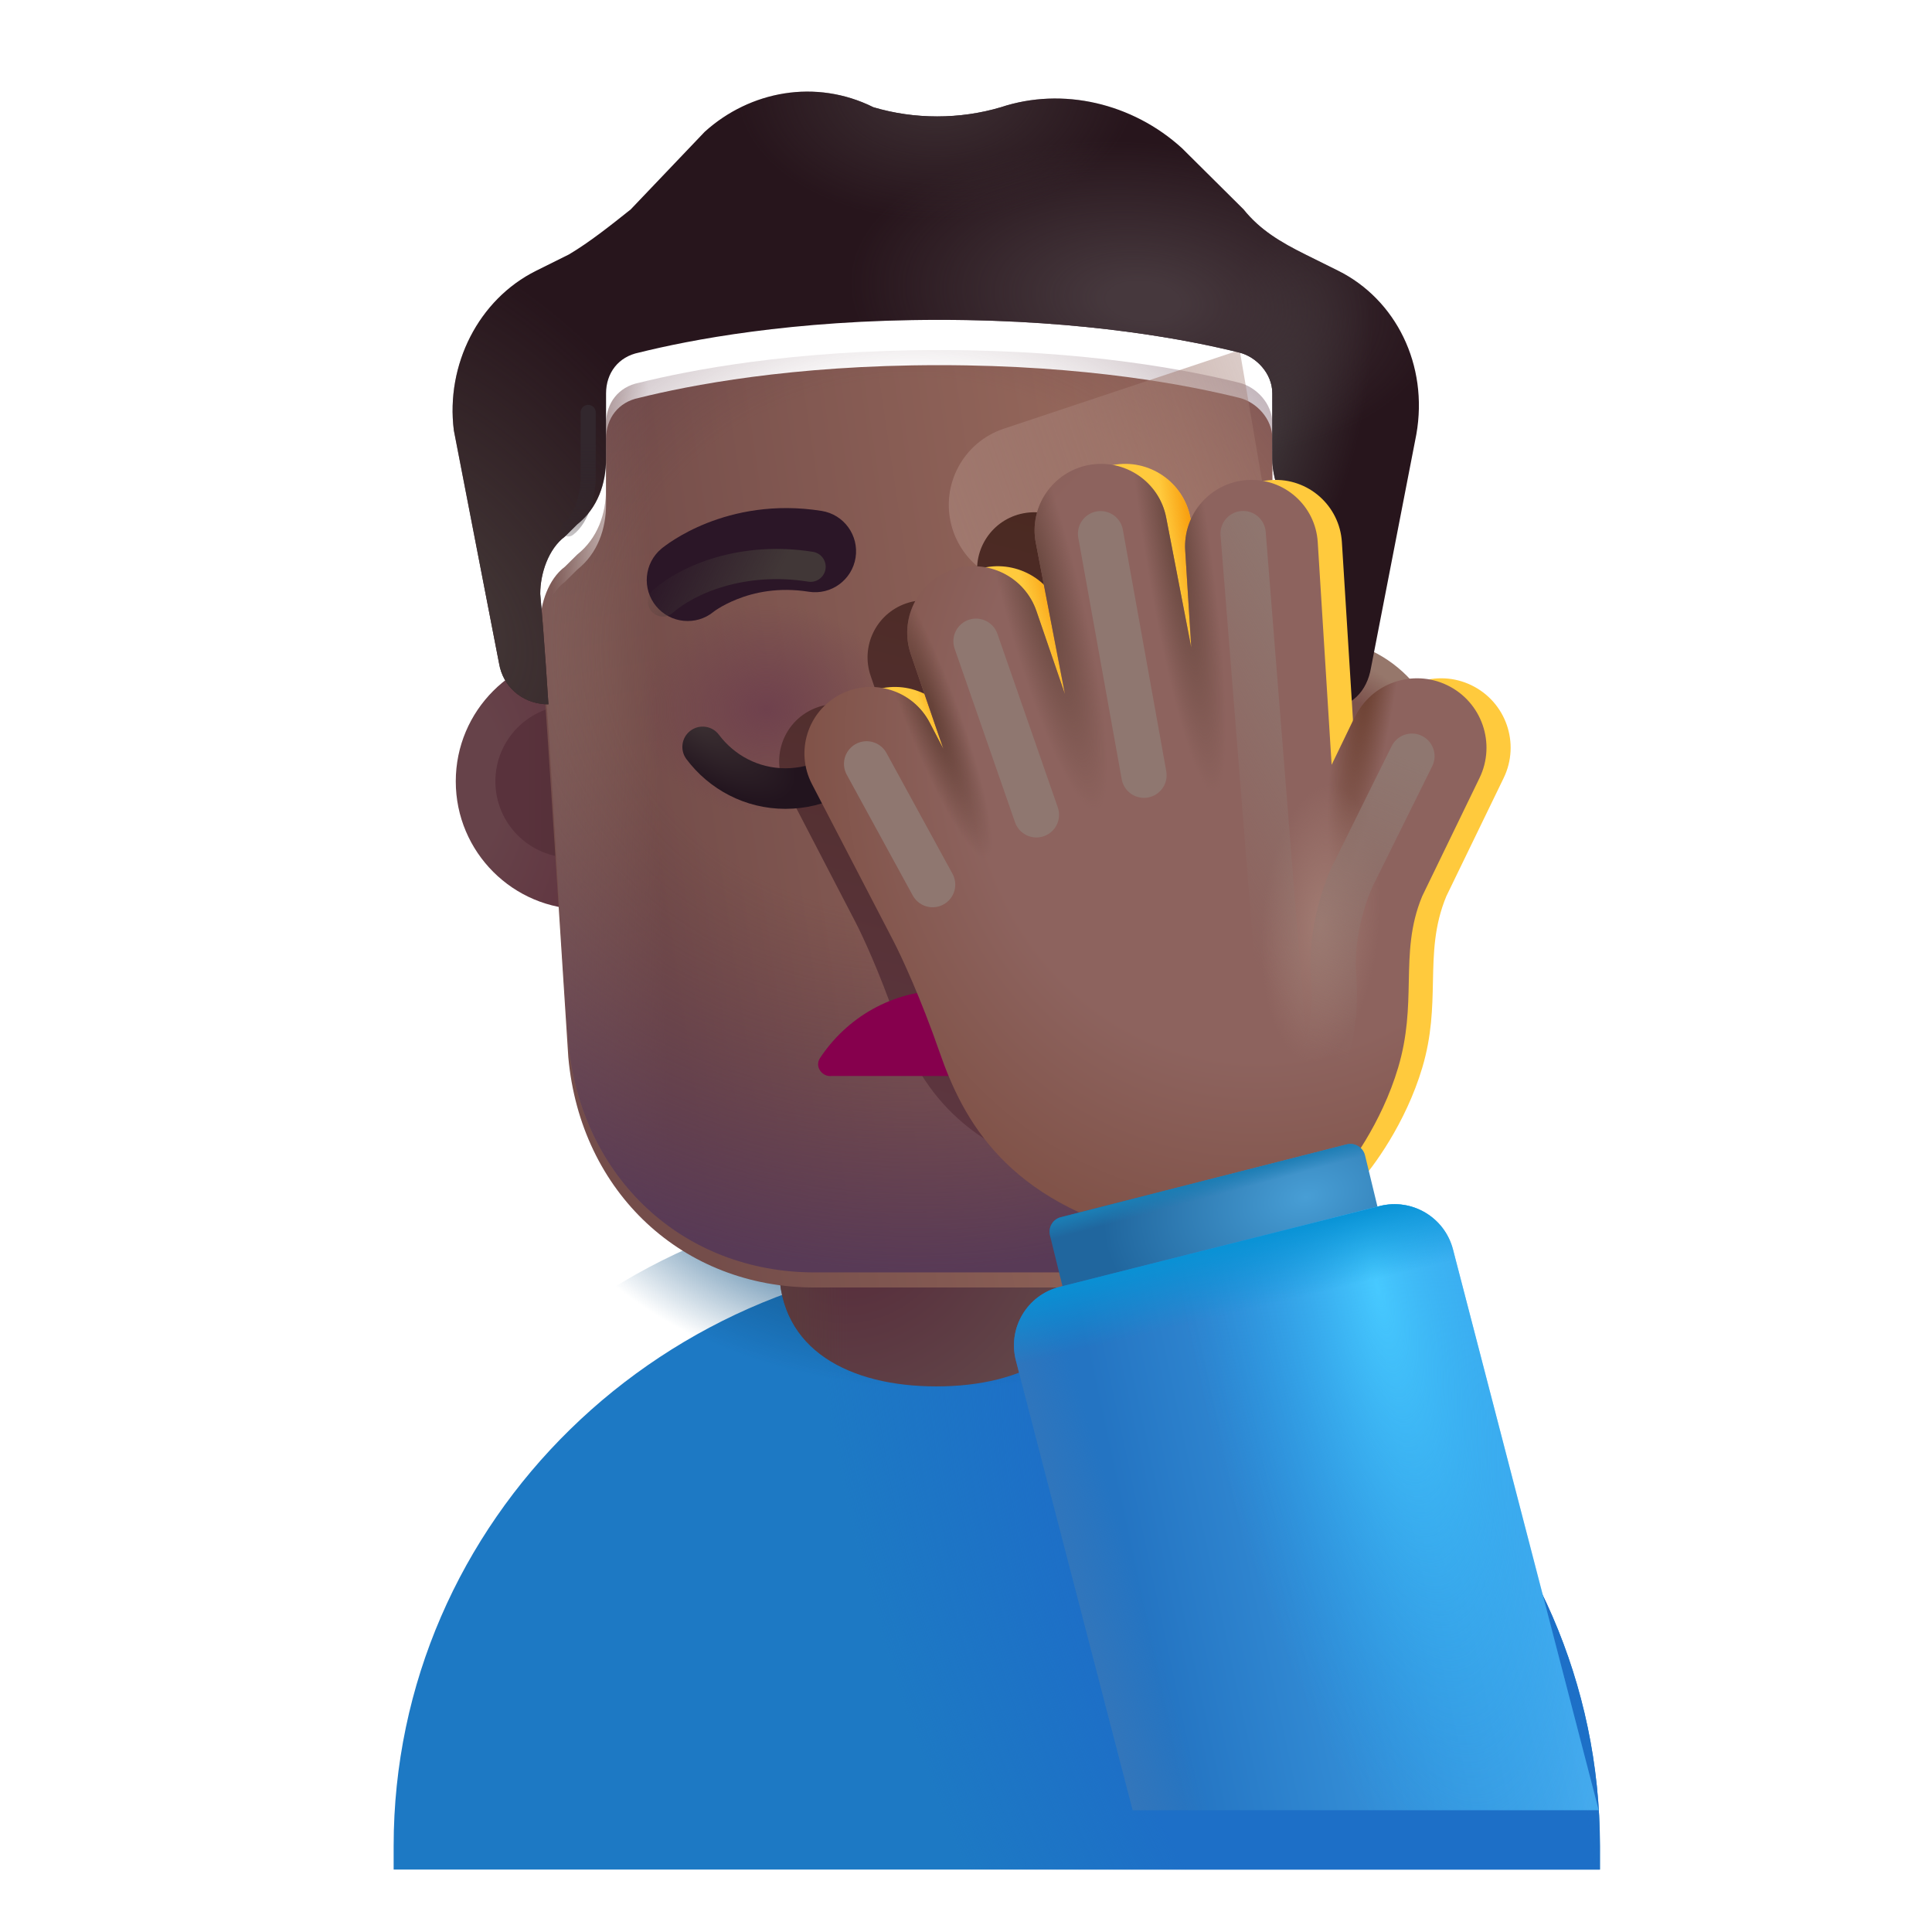 <svg width="32" height="32" viewBox="0 0 32 32" fill="none" xmlns="http://www.w3.org/2000/svg">
<g filter="url(#filter0_i_4002_4114)">
<path d="M25.5 29.966V29.576C25.5 24.186 21.03 19.806 15.51 19.806C9.99 19.816 5.52 24.186 5.52 29.576V29.966H25.5Z" fill="#1D79C4"/>
<path d="M25.5 29.966V29.576C25.5 24.186 21.03 19.806 15.51 19.806C9.99 19.816 5.52 24.186 5.52 29.576V29.966H25.5Z" fill="url(#paint0_radial_4002_4114)"/>
</g>
<path d="M25.5 29.966V29.576C25.5 24.186 21.03 19.806 15.51 19.806C9.99 19.816 5.52 24.186 5.52 29.576V29.966H25.5Z" fill="url(#paint1_radial_4002_4114)"/>
<path d="M15.51 22.963C14.072 22.963 12.905 22.359 12.905 20.994V17.62C12.905 16.256 14.072 15.149 15.51 15.149C16.948 15.149 18.115 16.256 18.115 17.62V20.994C18.115 22.359 16.948 22.963 15.51 22.963Z" fill="url(#paint2_radial_4002_4114)"/>
<path d="M15.51 22.963C14.072 22.963 12.905 22.359 12.905 20.994V17.62C12.905 16.256 14.072 15.149 15.51 15.149C16.948 15.149 18.115 16.256 18.115 17.62V20.994C18.115 22.359 16.948 22.963 15.51 22.963Z" fill="url(#paint3_linear_4002_4114)"/>
<g filter="url(#filter1_i_4002_4114)">
<circle cx="9.469" cy="12.942" r="2.12" fill="url(#paint4_radial_4002_4114)"/>
</g>
<g filter="url(#filter2_f_4002_4114)">
<circle cx="9.469" cy="12.942" r="1.264" fill="url(#paint5_linear_4002_4114)"/>
</g>
<g filter="url(#filter3_i_4002_4114)">
<circle cx="21.552" cy="12.942" r="2.12" fill="url(#paint6_linear_4002_4114)"/>
<circle cx="21.552" cy="12.942" r="2.12" fill="url(#paint7_radial_4002_4114)"/>
</g>
<g filter="url(#filter4_f_4002_4114)">
<circle cx="21.552" cy="12.942" r="1.264" fill="#7A5654"/>
<circle cx="21.552" cy="12.942" r="1.264" fill="url(#paint8_radial_4002_4114)"/>
<circle cx="21.552" cy="12.942" r="1.264" fill="url(#paint9_radial_4002_4114)"/>
</g>
<g filter="url(#filter5_i_4002_4114)">
<path d="M9.084 12.166C9.084 12.166 9.016 11.082 8.948 10.337C8.948 9.998 9.084 9.591 9.356 9.388L9.561 9.185C9.901 8.914 10.038 8.508 10.038 8.101V7.017C10.038 6.679 10.242 6.408 10.583 6.34C11.4 6.137 13.104 5.798 15.556 5.798C18.009 5.798 19.712 6.137 20.529 6.34C20.802 6.408 21.075 6.679 21.075 7.017V8.101C21.075 8.508 21.279 8.914 21.551 9.185C22.189 9.632 22.149 9.878 22.096 10.404C22.028 11.082 21.96 12.233 21.96 12.233C21.968 12.233 21.976 12.233 21.983 12.233L21.645 17.261C21.442 19.508 19.675 21.075 17.568 21.075H13.49C11.316 21.075 9.617 19.508 9.413 17.261C9.305 15.568 9.201 13.947 9.084 12.166Z" fill="url(#paint10_linear_4002_4114)"/>
<path d="M9.084 12.166C9.084 12.166 9.016 11.082 8.948 10.337C8.948 9.998 9.084 9.591 9.356 9.388L9.561 9.185C9.901 8.914 10.038 8.508 10.038 8.101V7.017C10.038 6.679 10.242 6.408 10.583 6.34C11.4 6.137 13.104 5.798 15.556 5.798C18.009 5.798 19.712 6.137 20.529 6.34C20.802 6.408 21.075 6.679 21.075 7.017V8.101C21.075 8.508 21.279 8.914 21.551 9.185C22.189 9.632 22.149 9.878 22.096 10.404C22.028 11.082 21.96 12.233 21.96 12.233C21.968 12.233 21.976 12.233 21.983 12.233L21.645 17.261C21.442 19.508 19.675 21.075 17.568 21.075H13.49C11.316 21.075 9.617 19.508 9.413 17.261C9.305 15.568 9.201 13.947 9.084 12.166Z" fill="url(#paint11_radial_4002_4114)"/>
<path d="M9.084 12.166C9.084 12.166 9.016 11.082 8.948 10.337C8.948 9.998 9.084 9.591 9.356 9.388L9.561 9.185C9.901 8.914 10.038 8.508 10.038 8.101V7.017C10.038 6.679 10.242 6.408 10.583 6.34C11.4 6.137 13.104 5.798 15.556 5.798C18.009 5.798 19.712 6.137 20.529 6.34C20.802 6.408 21.075 6.679 21.075 7.017V8.101C21.075 8.508 21.279 8.914 21.551 9.185C22.189 9.632 22.149 9.878 22.096 10.404C22.028 11.082 21.96 12.233 21.96 12.233C21.968 12.233 21.976 12.233 21.983 12.233L21.645 17.261C21.442 19.508 19.675 21.075 17.568 21.075H13.49C11.316 21.075 9.617 19.508 9.413 17.261C9.305 15.568 9.201 13.947 9.084 12.166Z" fill="url(#paint12_radial_4002_4114)"/>
</g>
<path d="M8.948 10.337C8.948 9.998 9.084 9.591 9.356 9.388L9.561 9.185C9.901 8.914 10.038 8.508 10.038 8.101V7.017C10.038 6.679 10.242 6.408 10.583 6.34C11.4 6.137 13.104 5.798 15.556 5.798C18.009 5.798 19.712 6.137 20.529 6.34C20.802 6.408 21.075 6.679 21.075 7.017V8.101C21.075 8.508 21.279 8.914 21.551 9.185C22.189 9.632 22.149 9.878 22.096 10.404C22.028 11.082 21.96 12.233 21.96 12.233C21.968 12.233 21.976 12.233 21.983 12.233L21.645 17.261C21.442 19.508 19.675 21.075 17.568 21.075H13.49C11.316 21.075 9.617 19.508 9.413 17.261C9.236 14.954 9.158 12.64 8.948 10.337Z" fill="url(#paint13_linear_4002_4114)"/>
<path d="M8.948 10.337C8.948 9.998 9.084 9.591 9.356 9.388L9.561 9.185C9.901 8.914 10.038 8.508 10.038 8.101V7.017C10.038 6.679 10.242 6.408 10.583 6.34C11.4 6.137 13.104 5.798 15.556 5.798C18.009 5.798 19.712 6.137 20.529 6.34C20.802 6.408 21.075 6.679 21.075 7.017V8.101C21.075 8.508 21.279 8.914 21.551 9.185C22.189 9.632 22.149 9.878 22.096 10.404C22.028 11.082 21.96 12.233 21.96 12.233C21.968 12.233 21.976 12.233 21.983 12.233L21.645 17.261C21.442 19.508 19.675 21.075 17.568 21.075H13.49C11.316 21.075 9.617 19.508 9.413 17.261C9.236 14.954 9.158 12.64 8.948 10.337Z" fill="url(#paint14_linear_4002_4114)"/>
<path d="M8.948 10.337C8.948 9.998 9.084 9.591 9.356 9.388L9.561 9.185C9.901 8.914 10.038 8.508 10.038 8.101V7.017C10.038 6.679 10.242 6.408 10.583 6.34C11.4 6.137 13.104 5.798 15.556 5.798C18.009 5.798 19.712 6.137 20.529 6.34C20.802 6.408 21.075 6.679 21.075 7.017V8.101C21.075 8.508 21.279 8.914 21.551 9.185C22.189 9.632 22.149 9.878 22.096 10.404C22.028 11.082 21.96 12.233 21.96 12.233C21.968 12.233 21.976 12.233 21.983 12.233L21.645 17.261C21.442 19.508 19.675 21.075 17.568 21.075H13.49C11.316 21.075 9.617 19.508 9.413 17.261C9.236 14.954 9.158 12.64 8.948 10.337Z" fill="url(#paint15_radial_4002_4114)"/>
<g filter="url(#filter6_f_4002_4114)">
<path d="M20.533 5.798L16.625 7.101C15.959 7.323 15.58 8.024 15.759 8.702C15.93 9.35 16.557 9.77 17.222 9.681L21.108 9.161L20.533 5.798Z" fill="url(#paint16_linear_4002_4114)"/>
</g>
<g filter="url(#filter7_i_4002_4114)">
<path d="M21.619 4.714L22.165 4.985C23.118 5.459 23.663 6.543 23.459 7.695L22.709 11.556C22.643 11.955 22.379 12.223 21.983 12.233C21.975 12.233 21.968 12.233 21.96 12.233C21.96 12.233 22.028 11.082 22.096 10.404C22.152 9.854 22.056 9.686 21.551 9.185C21.279 8.914 21.074 8.508 21.074 8.101V7.017C21.074 6.679 20.802 6.408 20.529 6.34C19.712 6.137 18.009 5.798 15.556 5.798C13.103 5.798 11.4 6.137 10.583 6.34C10.242 6.408 10.038 6.679 10.038 7.017V8.101C10.038 8.508 9.901 8.914 9.561 9.185L9.356 9.388C9.084 9.591 8.948 9.998 8.948 10.337C9.016 11.082 9.084 12.166 9.084 12.166C9.063 12.166 9.042 12.165 9.021 12.164C8.641 12.137 8.331 11.874 8.266 11.488L7.517 7.627C7.381 6.543 7.926 5.459 8.879 4.985L9.424 4.714C9.765 4.511 10.106 4.24 10.446 3.969L11.673 2.682C12.422 2.005 13.512 1.801 14.466 2.276C15.147 2.479 15.897 2.479 16.578 2.276C17.6 1.937 18.758 2.208 19.576 2.953L20.598 3.969C20.87 4.308 21.211 4.511 21.619 4.714Z" fill="#27151C"/>
<path d="M21.619 4.714L22.165 4.985C23.118 5.459 23.663 6.543 23.459 7.695L22.709 11.556C22.643 11.955 22.379 12.223 21.983 12.233C21.975 12.233 21.968 12.233 21.96 12.233C21.96 12.233 22.028 11.082 22.096 10.404C22.152 9.854 22.056 9.686 21.551 9.185C21.279 8.914 21.074 8.508 21.074 8.101V7.017C21.074 6.679 20.802 6.408 20.529 6.34C19.712 6.137 18.009 5.798 15.556 5.798C13.103 5.798 11.4 6.137 10.583 6.34C10.242 6.408 10.038 6.679 10.038 7.017V8.101C10.038 8.508 9.901 8.914 9.561 9.185L9.356 9.388C9.084 9.591 8.948 9.998 8.948 10.337C9.016 11.082 9.084 12.166 9.084 12.166C9.063 12.166 9.042 12.165 9.021 12.164C8.641 12.137 8.331 11.874 8.266 11.488L7.517 7.627C7.381 6.543 7.926 5.459 8.879 4.985L9.424 4.714C9.765 4.511 10.106 4.24 10.446 3.969L11.673 2.682C12.422 2.005 13.512 1.801 14.466 2.276C15.147 2.479 15.897 2.479 16.578 2.276C17.6 1.937 18.758 2.208 19.576 2.953L20.598 3.969C20.87 4.308 21.211 4.511 21.619 4.714Z" fill="url(#paint17_radial_4002_4114)"/>
<path d="M21.619 4.714L22.165 4.985C23.118 5.459 23.663 6.543 23.459 7.695L22.709 11.556C22.643 11.955 22.379 12.223 21.983 12.233C21.975 12.233 21.968 12.233 21.96 12.233C21.96 12.233 22.028 11.082 22.096 10.404C22.152 9.854 22.056 9.686 21.551 9.185C21.279 8.914 21.074 8.508 21.074 8.101V7.017C21.074 6.679 20.802 6.408 20.529 6.34C19.712 6.137 18.009 5.798 15.556 5.798C13.103 5.798 11.4 6.137 10.583 6.34C10.242 6.408 10.038 6.679 10.038 7.017V8.101C10.038 8.508 9.901 8.914 9.561 9.185L9.356 9.388C9.084 9.591 8.948 9.998 8.948 10.337C9.016 11.082 9.084 12.166 9.084 12.166C9.063 12.166 9.042 12.165 9.021 12.164C8.641 12.137 8.331 11.874 8.266 11.488L7.517 7.627C7.381 6.543 7.926 5.459 8.879 4.985L9.424 4.714C9.765 4.511 10.106 4.24 10.446 3.969L11.673 2.682C12.422 2.005 13.512 1.801 14.466 2.276C15.147 2.479 15.897 2.479 16.578 2.276C17.6 1.937 18.758 2.208 19.576 2.953L20.598 3.969C20.87 4.308 21.211 4.511 21.619 4.714Z" fill="url(#paint18_radial_4002_4114)"/>
<path d="M21.619 4.714L22.165 4.985C23.118 5.459 23.663 6.543 23.459 7.695L22.709 11.556C22.643 11.955 22.379 12.223 21.983 12.233C21.975 12.233 21.968 12.233 21.96 12.233C21.96 12.233 22.028 11.082 22.096 10.404C22.152 9.854 22.056 9.686 21.551 9.185C21.279 8.914 21.074 8.508 21.074 8.101V7.017C21.074 6.679 20.802 6.408 20.529 6.34C19.712 6.137 18.009 5.798 15.556 5.798C13.103 5.798 11.4 6.137 10.583 6.34C10.242 6.408 10.038 6.679 10.038 7.017V8.101C10.038 8.508 9.901 8.914 9.561 9.185L9.356 9.388C9.084 9.591 8.948 9.998 8.948 10.337C9.016 11.082 9.084 12.166 9.084 12.166C9.063 12.166 9.042 12.165 9.021 12.164C8.641 12.137 8.331 11.874 8.266 11.488L7.517 7.627C7.381 6.543 7.926 5.459 8.879 4.985L9.424 4.714C9.765 4.511 10.106 4.24 10.446 3.969L11.673 2.682C12.422 2.005 13.512 1.801 14.466 2.276C15.147 2.479 15.897 2.479 16.578 2.276C17.6 1.937 18.758 2.208 19.576 2.953L20.598 3.969C20.87 4.308 21.211 4.511 21.619 4.714Z" fill="url(#paint19_radial_4002_4114)"/>
<path d="M21.619 4.714L22.165 4.985C23.118 5.459 23.663 6.543 23.459 7.695L22.709 11.556C22.643 11.955 22.379 12.223 21.983 12.233C21.975 12.233 21.968 12.233 21.96 12.233C21.96 12.233 22.028 11.082 22.096 10.404C22.152 9.854 22.056 9.686 21.551 9.185C21.279 8.914 21.074 8.508 21.074 8.101V7.017C21.074 6.679 20.802 6.408 20.529 6.34C19.712 6.137 18.009 5.798 15.556 5.798C13.103 5.798 11.4 6.137 10.583 6.34C10.242 6.408 10.038 6.679 10.038 7.017V8.101C10.038 8.508 9.901 8.914 9.561 9.185L9.356 9.388C9.084 9.591 8.948 9.998 8.948 10.337C9.016 11.082 9.084 12.166 9.084 12.166C9.063 12.166 9.042 12.165 9.021 12.164C8.641 12.137 8.331 11.874 8.266 11.488L7.517 7.627C7.381 6.543 7.926 5.459 8.879 4.985L9.424 4.714C9.765 4.511 10.106 4.24 10.446 3.969L11.673 2.682C12.422 2.005 13.512 1.801 14.466 2.276C15.147 2.479 15.897 2.479 16.578 2.276C17.6 1.937 18.758 2.208 19.576 2.953L20.598 3.969C20.87 4.308 21.211 4.511 21.619 4.714Z" fill="url(#paint20_radial_4002_4114)"/>
</g>
<g filter="url(#filter8_i_4002_4114)">
<path d="M20.223 9.487L20.222 9.486L20.219 9.484L20.214 9.479L20.198 9.467C20.187 9.458 20.171 9.446 20.153 9.433C20.116 9.405 20.065 9.37 20.002 9.331C19.875 9.251 19.696 9.153 19.469 9.063C19.013 8.883 18.361 8.737 17.573 8.862C17.203 8.92 16.951 9.267 17.009 9.637C17.067 10.007 17.414 10.259 17.784 10.201C18.289 10.121 18.694 10.214 18.97 10.324C19.109 10.379 19.215 10.437 19.282 10.479C19.316 10.5 19.339 10.517 19.352 10.526C19.357 10.53 19.36 10.533 19.362 10.534C19.649 10.768 20.073 10.728 20.311 10.442C20.55 10.155 20.511 9.727 20.223 9.487Z" fill="#2B1627"/>
</g>
<g filter="url(#filter9_i_4002_4114)">
<path d="M10.706 9.487L10.707 9.487L10.708 9.486L10.71 9.484L10.716 9.479L10.731 9.467C10.743 9.458 10.758 9.446 10.777 9.433C10.814 9.405 10.865 9.37 10.928 9.331C11.055 9.251 11.234 9.153 11.461 9.063C11.917 8.883 12.568 8.737 13.357 8.862C13.727 8.92 13.979 9.267 13.921 9.637C13.862 10.007 13.515 10.259 13.146 10.201C12.64 10.121 12.236 10.214 11.96 10.324C11.821 10.379 11.715 10.437 11.648 10.479C11.614 10.5 11.591 10.517 11.578 10.526C11.573 10.53 11.569 10.533 11.568 10.534C11.281 10.768 10.857 10.728 10.619 10.442C10.38 10.155 10.418 9.727 10.706 9.487Z" fill="#2B1627"/>
</g>
<g filter="url(#filter10_f_4002_4114)">
<path d="M10.979 9.962C11.394 9.595 12.302 9.208 13.426 9.387" stroke="url(#paint21_linear_4002_4114)" stroke-width="0.5" stroke-linecap="round"/>
</g>
<g filter="url(#filter11_f_4002_4114)">
<path d="M9.742 6.831V7.971C9.732 8.16 9.652 8.582 9.414 8.761" stroke="url(#paint22_linear_4002_4114)" stroke-width="0.25" stroke-linecap="round"/>
</g>
<path d="M21.106 14.277C21.51 14.264 21.889 14.127 22.197 13.905V15.028C22.197 16.105 21.555 17.065 20.58 17.463C20.785 17.026 20.926 16.549 20.997 16.04L21.106 14.277Z" fill="url(#paint23_radial_4002_4114)"/>
<path d="M21.106 14.277C21.51 14.264 21.889 14.127 22.197 13.905V15.028C22.197 16.105 21.555 17.065 20.58 17.463C20.785 17.026 20.926 16.549 20.997 16.04L21.106 14.277Z" fill="url(#paint24_radial_4002_4114)"/>
<g filter="url(#filter12_f_4002_4114)">
<path d="M16.95 8.502C17.463 8.403 17.959 8.739 18.058 9.252L18.414 11.101L18.328 9.718C18.296 9.197 18.692 8.748 19.213 8.715C19.735 8.683 20.184 9.079 20.216 9.601L20.413 12.771L20.74 12.096C20.979 11.605 21.57 11.4 22.061 11.638C22.553 11.876 22.758 12.468 22.52 12.959L21.703 14.642C21.529 15.063 21.521 15.45 21.512 15.861C21.505 16.235 21.496 16.628 21.361 17.082C21.125 17.878 20.654 18.515 20.448 18.735L17.814 19.487C15.786 18.99 15.168 17.835 14.832 16.867C14.563 16.093 14.281 15.488 14.174 15.282C14.174 15.282 14.174 15.282 14.174 15.282L13.012 13.044C12.771 12.581 12.952 12.01 13.415 11.769C13.879 11.528 14.45 11.709 14.691 12.172L14.883 12.544L14.421 11.195C14.251 10.701 14.514 10.164 15.009 9.994C15.503 9.824 16.041 10.088 16.21 10.582L16.615 11.762L16.201 9.61C16.102 9.097 16.437 8.601 16.95 8.502Z" fill="url(#paint25_linear_4002_4114)"/>
</g>
<g filter="url(#filter13_i_4002_4114)">
<path fill-rule="evenodd" clip-rule="evenodd" d="M14.575 12.199C14.725 12.308 14.758 12.518 14.649 12.669C14.28 13.176 13.682 13.497 13.008 13.497C12.341 13.497 11.746 13.175 11.369 12.673C11.258 12.524 11.288 12.313 11.437 12.202C11.585 12.091 11.796 12.121 11.907 12.269C12.163 12.61 12.563 12.825 13.008 12.825C13.464 12.825 13.862 12.609 14.106 12.273C14.215 12.123 14.425 12.09 14.575 12.199Z" fill="url(#paint26_radial_4002_4114)"/>
</g>
<path d="M17.701 17.525C17.261 16.855 16.504 16.405 15.642 16.405C14.78 16.405 14.023 16.855 13.582 17.525C13.487 17.669 13.621 17.841 13.774 17.822H17.5C17.664 17.822 17.797 17.679 17.701 17.525Z" fill="#86004D"/>
<g filter="url(#filter14_i_4002_4114)">
<path d="M17.678 7.703C18.275 7.588 18.852 7.979 18.966 8.575L19.381 10.725L19.281 9.117C19.243 8.511 19.704 7.989 20.31 7.951C20.917 7.913 21.439 8.374 21.476 8.981L21.706 12.668L22.086 11.883C22.363 11.312 23.051 11.073 23.622 11.35C24.194 11.627 24.433 12.315 24.155 12.887L23.206 14.844C23.003 15.333 22.994 15.784 22.984 16.261C22.975 16.696 22.965 17.154 22.808 17.682C22.533 18.607 21.985 19.348 21.746 19.604L18.683 20.479C16.324 19.901 15.605 18.557 15.214 17.432C14.902 16.532 14.574 15.828 14.449 15.588C14.449 15.588 14.449 15.588 14.449 15.588L13.098 12.986C12.818 12.446 13.028 11.782 13.567 11.502C14.106 11.222 14.77 11.432 15.05 11.972L15.275 12.404L14.736 10.836C14.539 10.261 14.845 9.635 15.42 9.438C15.995 9.241 16.62 9.547 16.817 10.122L17.288 11.494L16.806 8.991C16.691 8.395 17.082 7.818 17.678 7.703Z" fill="#FFCA3D"/>
<path d="M17.678 7.703C18.275 7.588 18.852 7.979 18.966 8.575L19.381 10.725L19.281 9.117C19.243 8.511 19.704 7.989 20.31 7.951C20.917 7.913 21.439 8.374 21.476 8.981L21.706 12.668L22.086 11.883C22.363 11.312 23.051 11.073 23.622 11.35C24.194 11.627 24.433 12.315 24.155 12.887L23.206 14.844C23.003 15.333 22.994 15.784 22.984 16.261C22.975 16.696 22.965 17.154 22.808 17.682C22.533 18.607 21.985 19.348 21.746 19.604L18.683 20.479C16.324 19.901 15.605 18.557 15.214 17.432C14.902 16.532 14.574 15.828 14.449 15.588C14.449 15.588 14.449 15.588 14.449 15.588L13.098 12.986C12.818 12.446 13.028 11.782 13.567 11.502C14.106 11.222 14.77 11.432 15.05 11.972L15.275 12.404L14.736 10.836C14.539 10.261 14.845 9.635 15.42 9.438C15.995 9.241 16.62 9.547 16.817 10.122L17.288 11.494L16.806 8.991C16.691 8.395 17.082 7.818 17.678 7.703Z" fill="url(#paint27_radial_4002_4114)"/>
<path d="M17.678 7.703C18.275 7.588 18.852 7.979 18.966 8.575L19.381 10.725L19.281 9.117C19.243 8.511 19.704 7.989 20.31 7.951C20.917 7.913 21.439 8.374 21.476 8.981L21.706 12.668L22.086 11.883C22.363 11.312 23.051 11.073 23.622 11.35C24.194 11.627 24.433 12.315 24.155 12.887L23.206 14.844C23.003 15.333 22.994 15.784 22.984 16.261C22.975 16.696 22.965 17.154 22.808 17.682C22.533 18.607 21.985 19.348 21.746 19.604L18.683 20.479C16.324 19.901 15.605 18.557 15.214 17.432C14.902 16.532 14.574 15.828 14.449 15.588C14.449 15.588 14.449 15.588 14.449 15.588L13.098 12.986C12.818 12.446 13.028 11.782 13.567 11.502C14.106 11.222 14.77 11.432 15.05 11.972L15.275 12.404L14.736 10.836C14.539 10.261 14.845 9.635 15.42 9.438C15.995 9.241 16.62 9.547 16.817 10.122L17.288 11.494L16.806 8.991C16.691 8.395 17.082 7.818 17.678 7.703Z" fill="url(#paint28_radial_4002_4114)"/>
<path d="M17.678 7.703C18.275 7.588 18.852 7.979 18.966 8.575L19.381 10.725L19.281 9.117C19.243 8.511 19.704 7.989 20.31 7.951C20.917 7.913 21.439 8.374 21.476 8.981L21.706 12.668L22.086 11.883C22.363 11.312 23.051 11.073 23.622 11.35C24.194 11.627 24.433 12.315 24.155 12.887L23.206 14.844C23.003 15.333 22.994 15.784 22.984 16.261C22.975 16.696 22.965 17.154 22.808 17.682C22.533 18.607 21.985 19.348 21.746 19.604L18.683 20.479C16.324 19.901 15.605 18.557 15.214 17.432C14.902 16.532 14.574 15.828 14.449 15.588C14.449 15.588 14.449 15.588 14.449 15.588L13.098 12.986C12.818 12.446 13.028 11.782 13.567 11.502C14.106 11.222 14.77 11.432 15.05 11.972L15.275 12.404L14.736 10.836C14.539 10.261 14.845 9.635 15.42 9.438C15.995 9.241 16.62 9.547 16.817 10.122L17.288 11.494L16.806 8.991C16.691 8.395 17.082 7.818 17.678 7.703Z" fill="url(#paint29_radial_4002_4114)"/>
<path d="M17.678 7.703C18.275 7.588 18.852 7.979 18.966 8.575L19.381 10.725L19.281 9.117C19.243 8.511 19.704 7.989 20.31 7.951C20.917 7.913 21.439 8.374 21.476 8.981L21.706 12.668L22.086 11.883C22.363 11.312 23.051 11.073 23.622 11.35C24.194 11.627 24.433 12.315 24.155 12.887L23.206 14.844C23.003 15.333 22.994 15.784 22.984 16.261C22.975 16.696 22.965 17.154 22.808 17.682C22.533 18.607 21.985 19.348 21.746 19.604L18.683 20.479C16.324 19.901 15.605 18.557 15.214 17.432C14.902 16.532 14.574 15.828 14.449 15.588C14.449 15.588 14.449 15.588 14.449 15.588L13.098 12.986C12.818 12.446 13.028 11.782 13.567 11.502C14.106 11.222 14.77 11.432 15.05 11.972L15.275 12.404L14.736 10.836C14.539 10.261 14.845 9.635 15.42 9.438C15.995 9.241 16.62 9.547 16.817 10.122L17.288 11.494L16.806 8.991C16.691 8.395 17.082 7.818 17.678 7.703Z" fill="url(#paint30_radial_4002_4114)"/>
</g>
<g filter="url(#filter15_ii_4002_4114)">
<path d="M17.678 7.703C18.275 7.588 18.852 7.979 18.966 8.575L19.381 10.725L19.281 9.117C19.243 8.511 19.704 7.989 20.31 7.951C20.917 7.913 21.439 8.374 21.476 8.981L21.706 12.668L22.086 11.883C22.363 11.312 23.051 11.073 23.622 11.35C24.194 11.627 24.433 12.315 24.155 12.887L23.206 14.844C23.003 15.333 22.994 15.784 22.984 16.261C22.975 16.696 22.965 17.154 22.808 17.682C22.533 18.607 21.985 19.348 21.746 19.604L18.683 20.479C16.324 19.901 15.605 18.557 15.214 17.432C14.902 16.532 14.574 15.828 14.449 15.588C14.449 15.588 14.449 15.588 14.449 15.588L13.098 12.986C12.818 12.446 13.028 11.782 13.567 11.502C14.106 11.222 14.77 11.432 15.05 11.972L15.275 12.404L14.736 10.836C14.539 10.261 14.845 9.635 15.42 9.438C15.995 9.241 16.62 9.547 16.817 10.122L17.288 11.494L16.806 8.991C16.691 8.395 17.082 7.818 17.678 7.703Z" fill="url(#paint31_radial_4002_4114)"/>
<path d="M17.678 7.703C18.275 7.588 18.852 7.979 18.966 8.575L19.381 10.725L19.281 9.117C19.243 8.511 19.704 7.989 20.31 7.951C20.917 7.913 21.439 8.374 21.476 8.981L21.706 12.668L22.086 11.883C22.363 11.312 23.051 11.073 23.622 11.35C24.194 11.627 24.433 12.315 24.155 12.887L23.206 14.844C23.003 15.333 22.994 15.784 22.984 16.261C22.975 16.696 22.965 17.154 22.808 17.682C22.533 18.607 21.985 19.348 21.746 19.604L18.683 20.479C16.324 19.901 15.605 18.557 15.214 17.432C14.902 16.532 14.574 15.828 14.449 15.588C14.449 15.588 14.449 15.588 14.449 15.588L13.098 12.986C12.818 12.446 13.028 11.782 13.567 11.502C14.106 11.222 14.77 11.432 15.05 11.972L15.275 12.404L14.736 10.836C14.539 10.261 14.845 9.635 15.42 9.438C15.995 9.241 16.62 9.547 16.817 10.122L17.288 11.494L16.806 8.991C16.691 8.395 17.082 7.818 17.678 7.703Z" fill="url(#paint32_radial_4002_4114)"/>
<path d="M17.678 7.703C18.275 7.588 18.852 7.979 18.966 8.575L19.381 10.725L19.281 9.117C19.243 8.511 19.704 7.989 20.31 7.951C20.917 7.913 21.439 8.374 21.476 8.981L21.706 12.668L22.086 11.883C22.363 11.312 23.051 11.073 23.622 11.35C24.194 11.627 24.433 12.315 24.155 12.887L23.206 14.844C23.003 15.333 22.994 15.784 22.984 16.261C22.975 16.696 22.965 17.154 22.808 17.682C22.533 18.607 21.985 19.348 21.746 19.604L18.683 20.479C16.324 19.901 15.605 18.557 15.214 17.432C14.902 16.532 14.574 15.828 14.449 15.588C14.449 15.588 14.449 15.588 14.449 15.588L13.098 12.986C12.818 12.446 13.028 11.782 13.567 11.502C14.106 11.222 14.77 11.432 15.05 11.972L15.275 12.404L14.736 10.836C14.539 10.261 14.845 9.635 15.42 9.438C15.995 9.241 16.62 9.547 16.817 10.122L17.288 11.494L16.806 8.991C16.691 8.395 17.082 7.818 17.678 7.703Z" fill="url(#paint33_radial_4002_4114)"/>
<path d="M17.678 7.703C18.275 7.588 18.852 7.979 18.966 8.575L19.381 10.725L19.281 9.117C19.243 8.511 19.704 7.989 20.31 7.951C20.917 7.913 21.439 8.374 21.476 8.981L21.706 12.668L22.086 11.883C22.363 11.312 23.051 11.073 23.622 11.35C24.194 11.627 24.433 12.315 24.155 12.887L23.206 14.844C23.003 15.333 22.994 15.784 22.984 16.261C22.975 16.696 22.965 17.154 22.808 17.682C22.533 18.607 21.985 19.348 21.746 19.604L18.683 20.479C16.324 19.901 15.605 18.557 15.214 17.432C14.902 16.532 14.574 15.828 14.449 15.588C14.449 15.588 14.449 15.588 14.449 15.588L13.098 12.986C12.818 12.446 13.028 11.782 13.567 11.502C14.106 11.222 14.77 11.432 15.05 11.972L15.275 12.404L14.736 10.836C14.539 10.261 14.845 9.635 15.42 9.438C15.995 9.241 16.62 9.547 16.817 10.122L17.288 11.494L16.806 8.991C16.691 8.395 17.082 7.818 17.678 7.703Z" fill="url(#paint34_radial_4002_4114)"/>
<path d="M17.678 7.703C18.275 7.588 18.852 7.979 18.966 8.575L19.381 10.725L19.281 9.117C19.243 8.511 19.704 7.989 20.31 7.951C20.917 7.913 21.439 8.374 21.476 8.981L21.706 12.668L22.086 11.883C22.363 11.312 23.051 11.073 23.622 11.35C24.194 11.627 24.433 12.315 24.155 12.887L23.206 14.844C23.003 15.333 22.994 15.784 22.984 16.261C22.975 16.696 22.965 17.154 22.808 17.682C22.533 18.607 21.985 19.348 21.746 19.604L18.683 20.479C16.324 19.901 15.605 18.557 15.214 17.432C14.902 16.532 14.574 15.828 14.449 15.588C14.449 15.588 14.449 15.588 14.449 15.588L13.098 12.986C12.818 12.446 13.028 11.782 13.567 11.502C14.106 11.222 14.77 11.432 15.05 11.972L15.275 12.404L14.736 10.836C14.539 10.261 14.845 9.635 15.42 9.438C15.995 9.241 16.62 9.547 16.817 10.122L17.288 11.494L16.806 8.991C16.691 8.395 17.082 7.818 17.678 7.703Z" fill="url(#paint35_radial_4002_4114)"/>
<path d="M17.678 7.703C18.275 7.588 18.852 7.979 18.966 8.575L19.381 10.725L19.281 9.117C19.243 8.511 19.704 7.989 20.31 7.951C20.917 7.913 21.439 8.374 21.476 8.981L21.706 12.668L22.086 11.883C22.363 11.312 23.051 11.073 23.622 11.35C24.194 11.627 24.433 12.315 24.155 12.887L23.206 14.844C23.003 15.333 22.994 15.784 22.984 16.261C22.975 16.696 22.965 17.154 22.808 17.682C22.533 18.607 21.985 19.348 21.746 19.604L18.683 20.479C16.324 19.901 15.605 18.557 15.214 17.432C14.902 16.532 14.574 15.828 14.449 15.588C14.449 15.588 14.449 15.588 14.449 15.588L13.098 12.986C12.818 12.446 13.028 11.782 13.567 11.502C14.106 11.222 14.77 11.432 15.05 11.972L15.275 12.404L14.736 10.836C14.539 10.261 14.845 9.635 15.42 9.438C15.995 9.241 16.62 9.547 16.817 10.122L17.288 11.494L16.806 8.991C16.691 8.395 17.082 7.818 17.678 7.703Z" fill="url(#paint36_radial_4002_4114)"/>
</g>
<path d="M17.391 20.462C17.358 20.328 17.439 20.194 17.572 20.16L22.305 18.955C22.44 18.921 22.577 19.003 22.61 19.139L22.884 20.269L17.655 21.536L17.391 20.462Z" fill="url(#paint37_radial_4002_4114)"/>
<path d="M17.391 20.462C17.358 20.328 17.439 20.194 17.572 20.16L22.305 18.955C22.44 18.921 22.577 19.003 22.61 19.139L22.884 20.269L17.655 21.536L17.391 20.462Z" fill="url(#paint38_linear_4002_4114)"/>
<path d="M16.827 22.536C16.687 21.998 17.012 21.45 17.55 21.315L22.853 19.976C23.386 19.841 23.927 20.162 24.066 20.694L26.48 29.983H18.761L16.827 22.536Z" fill="url(#paint39_linear_4002_4114)"/>
<path d="M16.827 22.536C16.687 21.998 17.012 21.45 17.55 21.315L22.853 19.976C23.386 19.841 23.927 20.162 24.066 20.694L26.48 29.983H18.761L16.827 22.536Z" fill="url(#paint40_radial_4002_4114)"/>
<path d="M16.827 22.536C16.687 21.998 17.012 21.45 17.55 21.315L22.853 19.976C23.386 19.841 23.927 20.162 24.066 20.694L26.48 29.983H18.761L16.827 22.536Z" fill="url(#paint41_linear_4002_4114)"/>
<path d="M16.827 22.536C16.687 21.998 17.012 21.45 17.55 21.315L22.853 19.976C23.386 19.841 23.927 20.162 24.066 20.694L26.48 29.983H18.761L16.827 22.536Z" fill="url(#paint42_linear_4002_4114)"/>
<g filter="url(#filter16_f_4002_4114)">
<path d="M18.229 8.84L18.948 12.84" stroke="#8F7770" stroke-width="0.75" stroke-linecap="round"/>
</g>
<g filter="url(#filter17_f_4002_4114)">
<path d="M16.166 10.621L17.166 13.496" stroke="#8F7770" stroke-width="0.75" stroke-linecap="round"/>
</g>
<g filter="url(#filter18_f_4002_4114)">
<path d="M14.354 12.652L15.447 14.652" stroke="#8F7770" stroke-width="0.75" stroke-linecap="round"/>
</g>
<g filter="url(#filter19_f_4002_4114)">
<path d="M23.386 12.525L22.449 14.416C22.303 14.687 22.027 15.422 22.09 16.197C22.168 17.166 21.824 18.026 21.449 18.432" stroke="url(#paint43_linear_4002_4114)" stroke-width="0.75" stroke-linecap="round"/>
</g>
<g filter="url(#filter20_f_4002_4114)">
<path d="M20.59 8.838L21.261 17.276" stroke="url(#paint44_linear_4002_4114)" stroke-width="0.75" stroke-linecap="round"/>
</g>
<defs>
<filter id="filter0_i_4002_4114" x="5.52" y="19.806" width="20.98" height="11.16" filterUnits="userSpaceOnUse" color-interpolation-filters="sRGB">
<feFlood flood-opacity="0" result="BackgroundImageFix"/>
<feBlend mode="normal" in="SourceGraphic" in2="BackgroundImageFix" result="shape"/>
<feColorMatrix in="SourceAlpha" type="matrix" values="0 0 0 0 0 0 0 0 0 0 0 0 0 0 0 0 0 0 127 0" result="hardAlpha"/>
<feOffset dx="1" dy="1"/>
<feGaussianBlur stdDeviation="1"/>
<feComposite in2="hardAlpha" operator="arithmetic" k2="-1" k3="1"/>
<feColorMatrix type="matrix" values="0 0 0 0 0.255 0 0 0 0 0.502 0 0 0 0 0.682 0 0 0 1 0"/>
<feBlend mode="normal" in2="shape" result="effect1_innerShadow_4002_4114"/>
</filter>
<filter id="filter1_i_4002_4114" x="7.348" y="10.821" width="4.441" height="4.241" filterUnits="userSpaceOnUse" color-interpolation-filters="sRGB">
<feFlood flood-opacity="0" result="BackgroundImageFix"/>
<feBlend mode="normal" in="SourceGraphic" in2="BackgroundImageFix" result="shape"/>
<feColorMatrix in="SourceAlpha" type="matrix" values="0 0 0 0 0 0 0 0 0 0 0 0 0 0 0 0 0 0 127 0" result="hardAlpha"/>
<feOffset dx="0.2"/>
<feGaussianBlur stdDeviation="0.15"/>
<feComposite in2="hardAlpha" operator="arithmetic" k2="-1" k3="1"/>
<feColorMatrix type="matrix" values="0 0 0 0 0.518 0 0 0 0 0.384 0 0 0 0 0.349 0 0 0 1 0"/>
<feBlend mode="normal" in2="shape" result="effect1_innerShadow_4002_4114"/>
</filter>
<filter id="filter2_f_4002_4114" x="7.705" y="11.178" width="3.527" height="3.527" filterUnits="userSpaceOnUse" color-interpolation-filters="sRGB">
<feFlood flood-opacity="0" result="BackgroundImageFix"/>
<feBlend mode="normal" in="SourceGraphic" in2="BackgroundImageFix" result="shape"/>
<feGaussianBlur stdDeviation="0.25" result="effect1_foregroundBlur_4002_4114"/>
</filter>
<filter id="filter3_i_4002_4114" x="19.431" y="10.571" width="4.491" height="4.491" filterUnits="userSpaceOnUse" color-interpolation-filters="sRGB">
<feFlood flood-opacity="0" result="BackgroundImageFix"/>
<feBlend mode="normal" in="SourceGraphic" in2="BackgroundImageFix" result="shape"/>
<feColorMatrix in="SourceAlpha" type="matrix" values="0 0 0 0 0 0 0 0 0 0 0 0 0 0 0 0 0 0 127 0" result="hardAlpha"/>
<feOffset dx="0.25" dy="-0.25"/>
<feGaussianBlur stdDeviation="0.25"/>
<feComposite in2="hardAlpha" operator="arithmetic" k2="-1" k3="1"/>
<feColorMatrix type="matrix" values="0 0 0 0 0.482 0 0 0 0 0.278 0 0 0 0 0.373 0 0 0 1 0"/>
<feBlend mode="normal" in2="shape" result="effect1_innerShadow_4002_4114"/>
</filter>
<filter id="filter4_f_4002_4114" x="19.788" y="11.178" width="3.527" height="3.527" filterUnits="userSpaceOnUse" color-interpolation-filters="sRGB">
<feFlood flood-opacity="0" result="BackgroundImageFix"/>
<feBlend mode="normal" in="SourceGraphic" in2="BackgroundImageFix" result="shape"/>
<feGaussianBlur stdDeviation="0.25" result="effect1_foregroundBlur_4002_4114"/>
</filter>
<filter id="filter5_i_4002_4114" x="8.948" y="5.798" width="13.176" height="15.527" filterUnits="userSpaceOnUse" color-interpolation-filters="sRGB">
<feFlood flood-opacity="0" result="BackgroundImageFix"/>
<feBlend mode="normal" in="SourceGraphic" in2="BackgroundImageFix" result="shape"/>
<feColorMatrix in="SourceAlpha" type="matrix" values="0 0 0 0 0 0 0 0 0 0 0 0 0 0 0 0 0 0 127 0" result="hardAlpha"/>
<feOffset dy="0.25"/>
<feGaussianBlur stdDeviation="0.375"/>
<feComposite in2="hardAlpha" operator="arithmetic" k2="-1" k3="1"/>
<feColorMatrix type="matrix" values="0 0 0 0 0.255 0 0 0 0 0.137 0 0 0 0 0.114 0 0 0 1 0"/>
<feBlend mode="normal" in2="shape" result="effect1_innerShadow_4002_4114"/>
</filter>
<filter id="filter6_f_4002_4114" x="13.715" y="3.798" width="9.393" height="7.895" filterUnits="userSpaceOnUse" color-interpolation-filters="sRGB">
<feFlood flood-opacity="0" result="BackgroundImageFix"/>
<feBlend mode="normal" in="SourceGraphic" in2="BackgroundImageFix" result="shape"/>
<feGaussianBlur stdDeviation="1" result="effect1_foregroundBlur_4002_4114"/>
</filter>
<filter id="filter7_i_4002_4114" x="7.496" y="1.517" width="16.006" height="10.716" filterUnits="userSpaceOnUse" color-interpolation-filters="sRGB">
<feFlood flood-opacity="0" result="BackgroundImageFix"/>
<feBlend mode="normal" in="SourceGraphic" in2="BackgroundImageFix" result="shape"/>
<feColorMatrix in="SourceAlpha" type="matrix" values="0 0 0 0 0 0 0 0 0 0 0 0 0 0 0 0 0 0 127 0" result="hardAlpha"/>
<feOffset dy="-0.5"/>
<feGaussianBlur stdDeviation="0.375"/>
<feComposite in2="hardAlpha" operator="arithmetic" k2="-1" k3="1"/>
<feColorMatrix type="matrix" values="0 0 0 0 0.039 0 0 0 0 0.008 0 0 0 0 0.02 0 0 0 1 0"/>
<feBlend mode="normal" in2="shape" result="effect1_innerShadow_4002_4114"/>
</filter>
<filter id="filter8_i_4002_4114" x="17" y="8.415" width="3.717" height="2.271" filterUnits="userSpaceOnUse" color-interpolation-filters="sRGB">
<feFlood flood-opacity="0" result="BackgroundImageFix"/>
<feBlend mode="normal" in="SourceGraphic" in2="BackgroundImageFix" result="shape"/>
<feColorMatrix in="SourceAlpha" type="matrix" values="0 0 0 0 0 0 0 0 0 0 0 0 0 0 0 0 0 0 127 0" result="hardAlpha"/>
<feOffset dx="0.25" dy="-0.4"/>
<feGaussianBlur stdDeviation="0.3"/>
<feComposite in2="hardAlpha" operator="arithmetic" k2="-1" k3="1"/>
<feColorMatrix type="matrix" values="0 0 0 0 0.161 0 0 0 0 0.078 0 0 0 0 0.161 0 0 0 1 0"/>
<feBlend mode="normal" in2="shape" result="effect1_innerShadow_4002_4114"/>
</filter>
<filter id="filter9_i_4002_4114" x="10.462" y="8.415" width="3.717" height="2.271" filterUnits="userSpaceOnUse" color-interpolation-filters="sRGB">
<feFlood flood-opacity="0" result="BackgroundImageFix"/>
<feBlend mode="normal" in="SourceGraphic" in2="BackgroundImageFix" result="shape"/>
<feColorMatrix in="SourceAlpha" type="matrix" values="0 0 0 0 0 0 0 0 0 0 0 0 0 0 0 0 0 0 127 0" result="hardAlpha"/>
<feOffset dx="0.25" dy="-0.4"/>
<feGaussianBlur stdDeviation="0.3"/>
<feComposite in2="hardAlpha" operator="arithmetic" k2="-1" k3="1"/>
<feColorMatrix type="matrix" values="0 0 0 0 0.161 0 0 0 0 0.078 0 0 0 0 0.161 0 0 0 1 0"/>
<feBlend mode="normal" in2="shape" result="effect1_innerShadow_4002_4114"/>
</filter>
<filter id="filter10_f_4002_4114" x="10.229" y="8.592" width="3.948" height="2.12" filterUnits="userSpaceOnUse" color-interpolation-filters="sRGB">
<feFlood flood-opacity="0" result="BackgroundImageFix"/>
<feBlend mode="normal" in="SourceGraphic" in2="BackgroundImageFix" result="shape"/>
<feGaussianBlur stdDeviation="0.25" result="effect1_foregroundBlur_4002_4114"/>
</filter>
<filter id="filter11_f_4002_4114" x="9.039" y="6.456" width="1.078" height="2.68" filterUnits="userSpaceOnUse" color-interpolation-filters="sRGB">
<feFlood flood-opacity="0" result="BackgroundImageFix"/>
<feBlend mode="normal" in="SourceGraphic" in2="BackgroundImageFix" result="shape"/>
<feGaussianBlur stdDeviation="0.125" result="effect1_foregroundBlur_4002_4114"/>
</filter>
<filter id="filter12_f_4002_4114" x="11.655" y="7.235" width="12.214" height="13.502" filterUnits="userSpaceOnUse" color-interpolation-filters="sRGB">
<feFlood flood-opacity="0" result="BackgroundImageFix"/>
<feBlend mode="normal" in="SourceGraphic" in2="BackgroundImageFix" result="shape"/>
<feGaussianBlur stdDeviation="0.625" result="effect1_foregroundBlur_4002_4114"/>
</filter>
<filter id="filter13_i_4002_4114" x="11.302" y="12.035" width="3.412" height="1.462" filterUnits="userSpaceOnUse" color-interpolation-filters="sRGB">
<feFlood flood-opacity="0" result="BackgroundImageFix"/>
<feBlend mode="normal" in="SourceGraphic" in2="BackgroundImageFix" result="shape"/>
<feColorMatrix in="SourceAlpha" type="matrix" values="0 0 0 0 0 0 0 0 0 0 0 0 0 0 0 0 0 0 127 0" result="hardAlpha"/>
<feOffset dy="-0.1"/>
<feGaussianBlur stdDeviation="0.1"/>
<feComposite in2="hardAlpha" operator="arithmetic" k2="-1" k3="1"/>
<feColorMatrix type="matrix" values="0 0 0 0 0.047 0 0 0 0 0.024 0 0 0 0 0.063 0 0 0 1 0"/>
<feBlend mode="normal" in2="shape" result="effect1_innerShadow_4002_4114"/>
</filter>
<filter id="filter14_i_4002_4114" x="12.974" y="7.683" width="12.047" height="12.796" filterUnits="userSpaceOnUse" color-interpolation-filters="sRGB">
<feFlood flood-opacity="0" result="BackgroundImageFix"/>
<feBlend mode="normal" in="SourceGraphic" in2="BackgroundImageFix" result="shape"/>
<feColorMatrix in="SourceAlpha" type="matrix" values="0 0 0 0 0 0 0 0 0 0 0 0 0 0 0 0 0 0 127 0" result="hardAlpha"/>
<feOffset dx="0.75"/>
<feGaussianBlur stdDeviation="0.75"/>
<feComposite in2="hardAlpha" operator="arithmetic" k2="-1" k3="1"/>
<feColorMatrix type="matrix" values="0 0 0 0 0.969 0 0 0 0 0.608 0 0 0 0 0.031 0 0 0 1 0"/>
<feBlend mode="normal" in2="shape" result="effect1_innerShadow_4002_4114"/>
</filter>
<filter id="filter15_ii_4002_4114" x="12.974" y="7.683" width="11.547" height="12.796" filterUnits="userSpaceOnUse" color-interpolation-filters="sRGB">
<feFlood flood-opacity="0" result="BackgroundImageFix"/>
<feBlend mode="normal" in="SourceGraphic" in2="BackgroundImageFix" result="shape"/>
<feColorMatrix in="SourceAlpha" type="matrix" values="0 0 0 0 0 0 0 0 0 0 0 0 0 0 0 0 0 0 127 0" result="hardAlpha"/>
<feOffset dx="0.25"/>
<feGaussianBlur stdDeviation="0.75"/>
<feComposite in2="hardAlpha" operator="arithmetic" k2="-1" k3="1"/>
<feColorMatrix type="matrix" values="0 0 0 0 0.443 0 0 0 0 0.243 0 0 0 0 0.251 0 0 0 1 0"/>
<feBlend mode="normal" in2="shape" result="effect1_innerShadow_4002_4114"/>
<feColorMatrix in="SourceAlpha" type="matrix" values="0 0 0 0 0 0 0 0 0 0 0 0 0 0 0 0 0 0 127 0" result="hardAlpha"/>
<feOffset dx="0.1"/>
<feGaussianBlur stdDeviation="0.05"/>
<feComposite in2="hardAlpha" operator="arithmetic" k2="-1" k3="1"/>
<feColorMatrix type="matrix" values="0 0 0 0 0.49 0 0 0 0 0.322 0 0 0 0 0.337 0 0 0 1 0"/>
<feBlend mode="normal" in2="effect1_innerShadow_4002_4114" result="effect2_innerShadow_4002_4114"/>
</filter>
<filter id="filter16_f_4002_4114" x="17.354" y="7.965" width="2.469" height="5.75" filterUnits="userSpaceOnUse" color-interpolation-filters="sRGB">
<feFlood flood-opacity="0" result="BackgroundImageFix"/>
<feBlend mode="normal" in="SourceGraphic" in2="BackgroundImageFix" result="shape"/>
<feGaussianBlur stdDeviation="0.25" result="effect1_foregroundBlur_4002_4114"/>
</filter>
<filter id="filter17_f_4002_4114" x="15.291" y="9.746" width="2.75" height="4.625" filterUnits="userSpaceOnUse" color-interpolation-filters="sRGB">
<feFlood flood-opacity="0" result="BackgroundImageFix"/>
<feBlend mode="normal" in="SourceGraphic" in2="BackgroundImageFix" result="shape"/>
<feGaussianBlur stdDeviation="0.25" result="effect1_foregroundBlur_4002_4114"/>
</filter>
<filter id="filter18_f_4002_4114" x="13.479" y="11.777" width="2.844" height="3.75" filterUnits="userSpaceOnUse" color-interpolation-filters="sRGB">
<feFlood flood-opacity="0" result="BackgroundImageFix"/>
<feBlend mode="normal" in="SourceGraphic" in2="BackgroundImageFix" result="shape"/>
<feGaussianBlur stdDeviation="0.25" result="effect1_foregroundBlur_4002_4114"/>
</filter>
<filter id="filter19_f_4002_4114" x="20.574" y="11.65" width="3.688" height="7.656" filterUnits="userSpaceOnUse" color-interpolation-filters="sRGB">
<feFlood flood-opacity="0" result="BackgroundImageFix"/>
<feBlend mode="normal" in="SourceGraphic" in2="BackgroundImageFix" result="shape"/>
<feGaussianBlur stdDeviation="0.25" result="effect1_foregroundBlur_4002_4114"/>
</filter>
<filter id="filter20_f_4002_4114" x="19.715" y="7.963" width="2.422" height="10.188" filterUnits="userSpaceOnUse" color-interpolation-filters="sRGB">
<feFlood flood-opacity="0" result="BackgroundImageFix"/>
<feBlend mode="normal" in="SourceGraphic" in2="BackgroundImageFix" result="shape"/>
<feGaussianBlur stdDeviation="0.25" result="effect1_foregroundBlur_4002_4114"/>
</filter>
<radialGradient id="paint0_radial_4002_4114" cx="0" cy="0" r="1" gradientUnits="userSpaceOnUse" gradientTransform="translate(20.895 26.369) rotate(158.988) scale(6.842 15.541)">
<stop offset="0.52" stop-color="#1D6FC7"/>
<stop offset="1" stop-color="#1D6FC7" stop-opacity="0"/>
</radialGradient>
<radialGradient id="paint1_radial_4002_4114" cx="0" cy="0" r="1" gradientUnits="userSpaceOnUse" gradientTransform="translate(15.51 18.166) rotate(90) scale(4.844 6.978)">
<stop offset="0.503" stop-color="#115284"/>
<stop offset="1" stop-color="#115284" stop-opacity="0"/>
</radialGradient>
<radialGradient id="paint2_radial_4002_4114" cx="0" cy="0" r="1" gradientUnits="userSpaceOnUse" gradientTransform="translate(14.197 20.354) rotate(55.648) scale(4.126 4.672)">
<stop offset="0.191" stop-color="#58303D"/>
<stop offset="0.878" stop-color="#624649"/>
</radialGradient>
<linearGradient id="paint3_linear_4002_4114" x1="12.556" y1="21.15" x2="14.036" y2="21.15" gradientUnits="userSpaceOnUse">
<stop stop-color="#5A3C3B"/>
<stop offset="1" stop-color="#5A3C3B" stop-opacity="0"/>
</linearGradient>
<radialGradient id="paint4_radial_4002_4114" cx="0" cy="0" r="1" gradientUnits="userSpaceOnUse" gradientTransform="translate(7.348 12.942) scale(2.229 3.901)">
<stop offset="0.351" stop-color="#664249"/>
<stop offset="1" stop-color="#613641"/>
</radialGradient>
<linearGradient id="paint5_linear_4002_4114" x1="9.469" y1="13.296" x2="8.655" y2="13.296" gradientUnits="userSpaceOnUse">
<stop stop-color="#553038"/>
<stop offset="1" stop-color="#59323C"/>
</linearGradient>
<linearGradient id="paint6_linear_4002_4114" x1="22.931" y1="11.555" x2="21.892" y2="14.777" gradientUnits="userSpaceOnUse">
<stop stop-color="#96776B"/>
<stop offset="1" stop-color="#855A5B"/>
</linearGradient>
<radialGradient id="paint7_radial_4002_4114" cx="0" cy="0" r="1" gradientUnits="userSpaceOnUse" gradientTransform="translate(22.024 12.605) rotate(-36.06) scale(1.299 1.483)">
<stop offset="0.543" stop-color="#7C524C"/>
<stop offset="1" stop-color="#7C524C" stop-opacity="0"/>
</radialGradient>
<radialGradient id="paint8_radial_4002_4114" cx="0" cy="0" r="1" gradientUnits="userSpaceOnUse" gradientTransform="translate(21.499 13.985) rotate(-61.468) scale(2.184 1.278)">
<stop offset="0.755" stop-color="#73443E" stop-opacity="0"/>
<stop offset="0.916" stop-color="#73443E"/>
</radialGradient>
<radialGradient id="paint9_radial_4002_4114" cx="0" cy="0" r="1" gradientUnits="userSpaceOnUse" gradientTransform="translate(21.552 12.942) rotate(44.708) scale(0.463 0.597)">
<stop stop-color="#6C443E"/>
<stop offset="1" stop-color="#6C443E" stop-opacity="0"/>
</radialGradient>
<linearGradient id="paint10_linear_4002_4114" x1="20.625" y1="13.436" x2="10.925" y2="14.882" gradientUnits="userSpaceOnUse">
<stop stop-color="#9B6C5E"/>
<stop offset="1" stop-color="#744D4A"/>
</linearGradient>
<radialGradient id="paint11_radial_4002_4114" cx="0" cy="0" r="1" gradientUnits="userSpaceOnUse" gradientTransform="translate(18.479 11.327) rotate(-90) scale(1.66 2.043)">
<stop stop-color="#855354"/>
<stop offset="1" stop-color="#855354" stop-opacity="0"/>
</radialGradient>
<radialGradient id="paint12_radial_4002_4114" cx="0" cy="0" r="1" gradientUnits="userSpaceOnUse" gradientTransform="translate(12.69 11.497) rotate(-90) scale(1.745 2.17)">
<stop stop-color="#6F414D"/>
<stop offset="1" stop-color="#6F414D" stop-opacity="0"/>
</radialGradient>
<linearGradient id="paint13_linear_4002_4114" x1="9.338" y1="16.825" x2="11.035" y2="16.776" gradientUnits="userSpaceOnUse">
<stop stop-color="#84615A"/>
<stop offset="1" stop-color="#84615A" stop-opacity="0"/>
</linearGradient>
<linearGradient id="paint14_linear_4002_4114" x1="21.677" y1="15.796" x2="20.336" y2="15.669" gradientUnits="userSpaceOnUse">
<stop stop-color="#966D5F"/>
<stop offset="1" stop-color="#966D5F" stop-opacity="0"/>
</linearGradient>
<radialGradient id="paint15_radial_4002_4114" cx="0" cy="0" r="1" gradientUnits="userSpaceOnUse" gradientTransform="translate(15.116 10.688) rotate(90) scale(10.387 11.731)">
<stop offset="0.428" stop-color="#613A44" stop-opacity="0"/>
<stop offset="1" stop-color="#583A56"/>
</radialGradient>
<linearGradient id="paint16_linear_4002_4114" x1="14.824" y1="9.645" x2="25.168" y2="5.942" gradientUnits="userSpaceOnUse">
<stop stop-color="#A27B71"/>
<stop offset="1" stop-color="#A27B71" stop-opacity="0"/>
</linearGradient>
<radialGradient id="paint17_radial_4002_4114" cx="0" cy="0" r="1" gradientUnits="userSpaceOnUse" gradientTransform="translate(21.018 7.726) rotate(-74.899) scale(3.89 1.442)">
<stop stop-color="#3D3437"/>
<stop offset="1" stop-color="#3D3437" stop-opacity="0"/>
</radialGradient>
<radialGradient id="paint18_radial_4002_4114" cx="0" cy="0" r="1" gradientUnits="userSpaceOnUse" gradientTransform="translate(18.931 5.491) rotate(5.258) scale(4.879 2.623)">
<stop offset="0.122" stop-color="#46383D"/>
<stop offset="1" stop-color="#46383D" stop-opacity="0"/>
</radialGradient>
<radialGradient id="paint19_radial_4002_4114" cx="0" cy="0" r="1" gradientUnits="userSpaceOnUse" gradientTransform="translate(15.499 2.017) rotate(90) scale(2.133 3.303)">
<stop stop-color="#3E3034"/>
<stop offset="1" stop-color="#3E3034" stop-opacity="0"/>
</radialGradient>
<radialGradient id="paint20_radial_4002_4114" cx="0" cy="0" r="1" gradientUnits="userSpaceOnUse" gradientTransform="translate(7.308 10.677) rotate(-36.235) scale(4.84 7.583)">
<stop stop-color="#453938"/>
<stop offset="1" stop-color="#453938" stop-opacity="0"/>
</radialGradient>
<linearGradient id="paint21_linear_4002_4114" x1="13.057" y1="9.185" x2="11.308" y2="8.329" gradientUnits="userSpaceOnUse">
<stop stop-color="#413737"/>
<stop offset="1" stop-color="#413737" stop-opacity="0"/>
</linearGradient>
<linearGradient id="paint22_linear_4002_4114" x1="9.578" y1="6.705" x2="9.578" y2="9.445" gradientUnits="userSpaceOnUse">
<stop offset="0.228" stop-color="#32272D"/>
<stop offset="1" stop-color="#32272D" stop-opacity="0"/>
</linearGradient>
<radialGradient id="paint23_radial_4002_4114" cx="0" cy="0" r="1" gradientUnits="userSpaceOnUse" gradientTransform="translate(21.934 13.905) rotate(103.679) scale(3.932 4.671)">
<stop offset="0.043" stop-color="#FFC135"/>
<stop offset="0.909" stop-color="#E26839"/>
</radialGradient>
<radialGradient id="paint24_radial_4002_4114" cx="0" cy="0" r="1" gradientUnits="userSpaceOnUse" gradientTransform="translate(21.034 14.229) rotate(53.902) scale(0.6 0.51)">
<stop stop-color="#E18C2A"/>
<stop offset="1" stop-color="#E18C2A" stop-opacity="0"/>
</radialGradient>
<linearGradient id="paint25_linear_4002_4114" x1="17.762" y1="8.485" x2="15.061" y2="19.151" gradientUnits="userSpaceOnUse">
<stop stop-color="#4A2921"/>
<stop offset="1" stop-color="#5E3742"/>
</linearGradient>
<radialGradient id="paint26_radial_4002_4114" cx="0" cy="0" r="1" gradientUnits="userSpaceOnUse" gradientTransform="translate(11.505 11.996) rotate(37.466) scale(2.019 0.823)">
<stop stop-color="#3C3133"/>
<stop offset="1" stop-color="#22141E"/>
</radialGradient>
<radialGradient id="paint27_radial_4002_4114" cx="0" cy="0" r="1" gradientUnits="userSpaceOnUse" gradientTransform="translate(14.996 11.729) rotate(68.074) scale(2.678 0.442)">
<stop stop-color="#F69202"/>
<stop offset="1" stop-color="#F69202" stop-opacity="0"/>
</radialGradient>
<radialGradient id="paint28_radial_4002_4114" cx="0" cy="0" r="1" gradientUnits="userSpaceOnUse" gradientTransform="translate(16.824 9.572) rotate(75.635) scale(3.968 0.655)">
<stop stop-color="#F69202"/>
<stop offset="1" stop-color="#F69202" stop-opacity="0"/>
</radialGradient>
<radialGradient id="paint29_radial_4002_4114" cx="0" cy="0" r="1" gradientUnits="userSpaceOnUse" gradientTransform="translate(19.105 8.76) rotate(81.469) scale(4.424 0.551)">
<stop stop-color="#F69202"/>
<stop offset="1" stop-color="#F69202" stop-opacity="0"/>
</radialGradient>
<radialGradient id="paint30_radial_4002_4114" cx="0" cy="0" r="1" gradientUnits="userSpaceOnUse" gradientTransform="translate(22.119 10.62) rotate(94.259) scale(3.979 0.358)">
<stop offset="0.129" stop-color="#F69202"/>
<stop offset="1" stop-color="#F69202" stop-opacity="0"/>
</radialGradient>
<radialGradient id="paint31_radial_4002_4114" cx="0" cy="0" r="1" gradientUnits="userSpaceOnUse" gradientTransform="translate(20.745 11.998) rotate(104.051) scale(10.322 9.113)">
<stop offset="0.542" stop-color="#8D635E"/>
<stop offset="1" stop-color="#7A4A3D"/>
</radialGradient>
<radialGradient id="paint32_radial_4002_4114" cx="0" cy="0" r="1" gradientUnits="userSpaceOnUse" gradientTransform="translate(15.009 11.641) rotate(69.021) scale(2.755 0.454)">
<stop offset="0.126" stop-color="#664239"/>
<stop offset="1" stop-color="#664239" stop-opacity="0"/>
</radialGradient>
<radialGradient id="paint33_radial_4002_4114" cx="0" cy="0" r="1" gradientUnits="userSpaceOnUse" gradientTransform="translate(16.824 9.572) rotate(75.635) scale(3.968 0.655)">
<stop stop-color="#66453C"/>
<stop offset="1" stop-color="#66453C" stop-opacity="0"/>
</radialGradient>
<radialGradient id="paint34_radial_4002_4114" cx="0" cy="0" r="1" gradientUnits="userSpaceOnUse" gradientTransform="translate(19.105 8.76) rotate(81.469) scale(4.424 0.551)">
<stop stop-color="#66453C"/>
<stop offset="1" stop-color="#66453C" stop-opacity="0"/>
</radialGradient>
<radialGradient id="paint35_radial_4002_4114" cx="0" cy="0" r="1" gradientUnits="userSpaceOnUse" gradientTransform="translate(22.386 10.697) rotate(98.227) scale(3.931 0.494)">
<stop offset="0.001" stop-color="#663A29"/>
<stop offset="1" stop-color="#663A29" stop-opacity="0"/>
</radialGradient>
<radialGradient id="paint36_radial_4002_4114" cx="0" cy="0" r="1" gradientUnits="userSpaceOnUse" gradientTransform="translate(21.525 15.287) rotate(-175.485) scale(0.972 2.301)">
<stop stop-color="#A17B72"/>
<stop offset="1" stop-color="#A17B72" stop-opacity="0"/>
</radialGradient>
<radialGradient id="paint37_radial_4002_4114" cx="0" cy="0" r="1" gradientUnits="userSpaceOnUse" gradientTransform="translate(21.635 19.824) rotate(165.742) scale(3.42 2.217)">
<stop stop-color="#489ED5"/>
<stop offset="1" stop-color="#20669E"/>
</radialGradient>
<linearGradient id="paint38_linear_4002_4114" x1="19.964" y1="19.459" x2="20.062" y2="19.823" gradientUnits="userSpaceOnUse">
<stop offset="0.245" stop-color="#1B7DB4"/>
<stop offset="1" stop-color="#1B7DB4" stop-opacity="0"/>
</linearGradient>
<linearGradient id="paint39_linear_4002_4114" x1="19.214" y1="28.151" x2="25.652" y2="26.776" gradientUnits="userSpaceOnUse">
<stop stop-color="#2474C2"/>
<stop offset="1" stop-color="#45AAED"/>
</linearGradient>
<radialGradient id="paint40_radial_4002_4114" cx="0" cy="0" r="1" gradientUnits="userSpaceOnUse" gradientTransform="translate(22.808 21.307) rotate(77.941) scale(10.977 3.226)">
<stop stop-color="#47C9FF"/>
<stop offset="1" stop-color="#1C9AE9" stop-opacity="0"/>
</radialGradient>
<linearGradient id="paint41_linear_4002_4114" x1="18.01" y1="27.823" x2="19.229" y2="27.448" gradientUnits="userSpaceOnUse">
<stop stop-color="#3476BA"/>
<stop offset="1" stop-color="#3476BA" stop-opacity="0"/>
</linearGradient>
<linearGradient id="paint42_linear_4002_4114" x1="19.664" y1="20.416" x2="20.008" y2="21.854" gradientUnits="userSpaceOnUse">
<stop offset="0.19" stop-color="#0792D5"/>
<stop offset="1" stop-color="#0792D5" stop-opacity="0"/>
</linearGradient>
<linearGradient id="paint43_linear_4002_4114" x1="23.863" y1="12.795" x2="21.925" y2="17.439" gradientUnits="userSpaceOnUse">
<stop stop-color="#8F7770"/>
<stop offset="1" stop-color="#8F7770" stop-opacity="0"/>
</linearGradient>
<linearGradient id="paint44_linear_4002_4114" x1="21.427" y1="9.223" x2="18.04" y2="11.193" gradientUnits="userSpaceOnUse">
<stop stop-color="#8F7770"/>
<stop offset="1" stop-color="#8F7770" stop-opacity="0"/>
</linearGradient>
</defs>
</svg>
